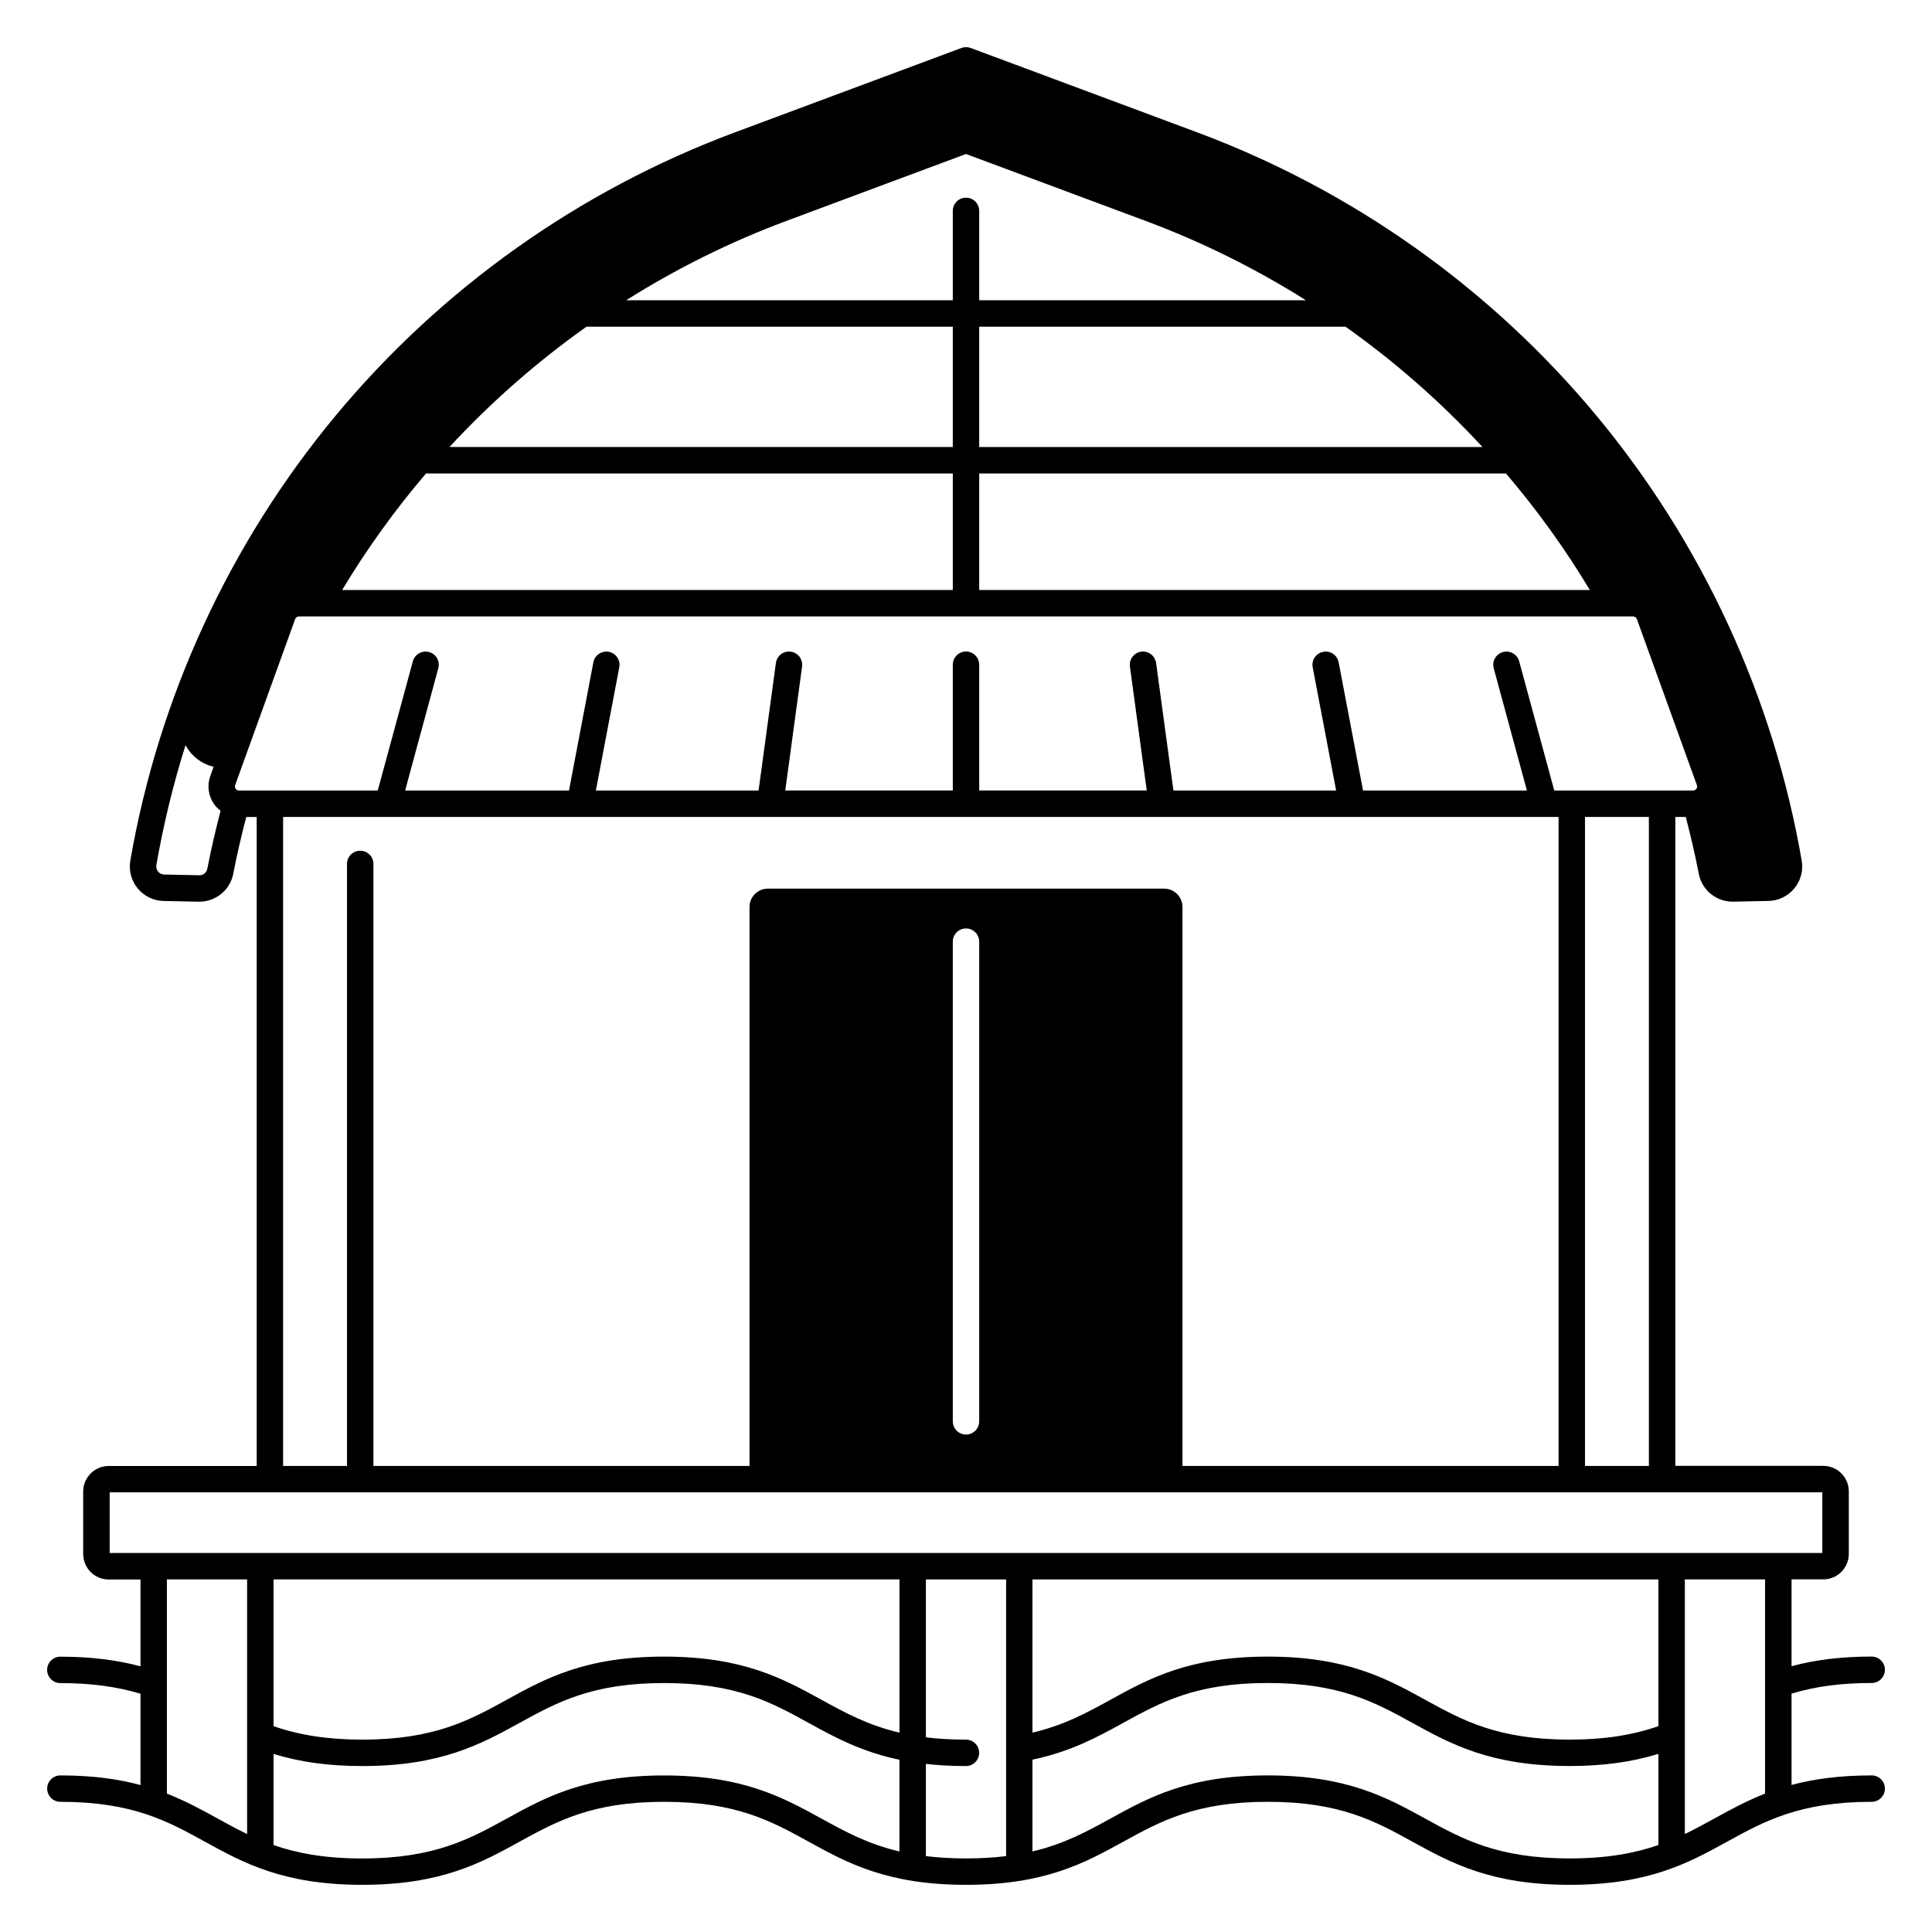 <svg width="96" height="96" viewBox="0 0 96 96" fill="none" xmlns="http://www.w3.org/2000/svg">
<path d="M3 88.219C2.638 88.219 2.344 88.513 2.344 88.875C2.344 89.237 2.638 89.531 3 89.531C6.581 89.531 8.331 90.493 10.183 91.513C12.099 92.567 14.081 93.656 18 93.656C21.919 93.656 23.901 92.567 25.817 91.513C27.669 90.495 29.419 89.531 33 89.531C36.581 89.531 38.331 90.493 40.183 91.513C42.099 92.567 44.081 93.656 48 93.656C51.919 93.656 53.901 92.567 55.817 91.513C57.669 90.495 59.419 89.531 63 89.531C66.581 89.531 68.331 90.493 70.185 91.513C72.101 92.567 74.083 93.656 78.002 93.656C81.921 93.656 83.902 92.567 85.819 91.513C87.671 90.495 89.421 89.531 93.004 89.531C93.365 89.531 93.66 89.237 93.66 88.875C93.66 88.513 93.365 88.219 93.004 88.219C91.391 88.219 90.109 88.402 89.021 88.693V84.156C90.208 83.796 91.487 83.627 93.004 83.627C93.365 83.627 93.66 83.332 93.66 82.971C93.66 82.609 93.365 82.314 93.004 82.314C91.513 82.314 90.225 82.47 89.021 82.792V78.478H90.6C91.297 78.478 91.866 77.91 91.866 77.211V74.106C91.866 73.406 91.297 72.838 90.6 72.838H83.246V40.594H83.764C84.009 41.527 84.229 42.474 84.412 43.419C84.568 44.226 85.273 44.803 86.094 44.803H86.13L87.872 44.767C88.372 44.758 88.841 44.529 89.16 44.143C89.479 43.757 89.612 43.252 89.525 42.759C88.119 34.642 84.596 27.002 79.335 20.664C74.074 14.327 67.213 9.456 59.494 6.579L48.232 2.383C48.084 2.329 47.921 2.329 47.775 2.383L36.508 6.581C28.789 9.457 21.928 14.327 16.667 20.666C11.405 27.004 7.882 34.644 6.476 42.761C6.39 43.254 6.525 43.759 6.842 44.145C7.159 44.531 7.629 44.758 8.13 44.769L9.872 44.805C10.704 44.816 11.43 44.241 11.589 43.421C11.773 42.476 11.991 41.527 12.238 40.596H12.755V72.844H5.402C4.702 72.844 4.134 73.412 4.134 74.111V77.216C4.134 77.916 4.702 78.484 5.402 78.484H6.981V82.798C5.777 82.476 4.489 82.32 2.998 82.32C2.636 82.32 2.342 82.614 2.342 82.976C2.342 83.338 2.636 83.632 2.998 83.632C4.513 83.632 5.792 83.803 6.981 84.161V88.699C5.895 88.402 4.612 88.219 3 88.219ZM10.301 43.17C10.264 43.359 10.097 43.5 9.9 43.491L8.158 43.455C7.997 43.451 7.899 43.361 7.856 43.309C7.813 43.256 7.744 43.142 7.77 42.984C8.121 40.963 8.606 38.974 9.219 37.026C9.501 37.552 10.001 37.957 10.616 38.1L10.449 38.565C10.282 39.028 10.35 39.546 10.633 39.949C10.725 40.08 10.835 40.191 10.961 40.284C10.712 41.239 10.489 42.206 10.301 43.17ZM12.279 91.132C11.775 90.891 11.299 90.628 10.815 90.362C10.029 89.929 9.231 89.492 8.293 89.124V78.48H12.279V91.132ZM44.694 91.999C43.117 91.629 41.987 91.007 40.815 90.364C38.899 89.31 36.917 88.221 32.998 88.221C29.079 88.221 27.097 89.31 25.181 90.364C23.329 91.382 21.579 92.346 17.998 92.346C16.117 92.346 14.741 92.079 13.592 91.68V87.152C14.919 87.559 16.342 87.754 17.998 87.754C21.917 87.754 23.899 86.664 25.815 85.611C27.667 84.592 29.417 83.629 32.998 83.629C36.579 83.629 38.329 84.591 40.181 85.611C41.467 86.317 42.784 87.041 44.692 87.441V91.999H44.694ZM44.694 86.094C43.117 85.725 41.987 85.102 40.815 84.459C38.899 83.406 36.917 82.316 32.998 82.316C29.079 82.316 27.097 83.406 25.181 84.459C23.329 85.477 21.579 86.441 17.998 86.441C16.314 86.441 14.902 86.226 13.592 85.772V78.48H44.694V86.094ZM49.993 92.229C49.395 92.302 48.737 92.344 47.998 92.344C47.261 92.344 46.605 92.302 46.007 92.229V87.649C46.612 87.716 47.272 87.754 47.998 87.754C48.36 87.754 48.654 87.459 48.654 87.097C48.654 86.736 48.36 86.441 47.998 86.441C47.261 86.441 46.605 86.4 46.007 86.327V78.482H49.993V92.229ZM82.406 91.678C81.255 92.077 79.88 92.344 77.998 92.344C74.417 92.344 72.667 91.382 70.813 90.362C68.897 89.308 66.915 88.219 62.996 88.219C59.077 88.219 57.096 89.308 55.179 90.362C54.009 91.005 52.879 91.627 51.302 91.997V87.437C53.214 87.036 54.534 86.312 55.811 85.609C57.664 84.591 59.413 83.627 62.994 83.627C66.576 83.627 68.325 84.589 70.179 85.609C72.096 86.662 74.077 87.752 77.996 87.752C79.652 87.752 81.075 87.557 82.404 87.15V91.678H82.406ZM82.406 85.772C81.096 86.226 79.682 86.441 77.998 86.441C74.417 86.441 72.667 85.479 70.813 84.459C68.897 83.406 66.915 82.316 62.996 82.316C59.077 82.316 57.096 83.406 55.179 84.459C54.002 85.108 52.879 85.723 51.302 86.094V78.482H82.406V85.772ZM87.705 83.679V89.124C86.767 89.492 85.969 89.929 85.183 90.362C84.699 90.628 84.223 90.889 83.719 91.132V78.48H87.705V83.679ZM78.999 29.317H48.656V23.526H74.831C76.371 25.331 77.766 27.266 78.999 29.317ZM73.665 22.213H48.656V16.232H66.855C69.326 17.983 71.608 19.987 73.665 22.213ZM39.073 10.978L48 7.652L56.927 10.978C59.724 12.021 62.391 13.346 64.89 14.919H48.656V10.479C48.656 10.117 48.362 9.823 48 9.823C47.638 9.823 47.344 10.117 47.344 10.479V14.921H31.112C33.611 13.346 36.276 12.021 39.073 10.978ZM29.145 16.232H47.344V22.211H22.335C24.392 19.987 26.674 17.983 29.145 16.232ZM21.169 23.526H47.344V29.317H17C18.234 27.266 19.629 25.331 21.169 23.526ZM11.874 39.281C11.782 39.281 11.732 39.227 11.709 39.195C11.687 39.163 11.653 39.096 11.685 39.011L14.666 30.763C14.694 30.682 14.771 30.63 14.855 30.63H81.146C81.231 30.63 81.307 30.684 81.336 30.763L84.317 39.011C84.349 39.097 84.315 39.163 84.292 39.195C84.27 39.227 84.219 39.281 84.127 39.281H82.59H77.231L75.487 32.861C75.392 32.511 75.032 32.306 74.683 32.4C74.332 32.496 74.126 32.856 74.222 33.204L75.872 39.281H67.729L66.517 32.91C66.45 32.554 66.105 32.319 65.751 32.389C65.394 32.456 65.16 32.799 65.227 33.156L66.392 39.281H58.307L57.446 32.944C57.397 32.584 57.064 32.334 56.707 32.381C56.347 32.43 56.096 32.76 56.145 33.12L56.981 39.279H48.656V33.03C48.656 32.668 48.362 32.374 48 32.374C47.638 32.374 47.344 32.668 47.344 33.03V39.279H39.019L39.855 33.12C39.904 32.76 39.652 32.43 39.292 32.381C38.932 32.332 38.602 32.584 38.554 32.944L37.693 39.281H29.608L30.772 33.156C30.84 32.799 30.605 32.456 30.251 32.389C29.895 32.321 29.552 32.556 29.484 32.91L28.273 39.281H20.13L21.78 33.204C21.875 32.854 21.669 32.494 21.319 32.4C20.97 32.306 20.608 32.512 20.514 32.861L18.77 39.281H13.412H11.874ZM81.932 40.594V72.842H78.757V40.594H81.932ZM47.344 70.626V46.791C47.344 46.429 47.638 46.134 48 46.134C48.362 46.134 48.656 46.429 48.656 46.791V70.626C48.656 70.987 48.362 71.282 48 71.282C47.638 71.282 47.344 70.987 47.344 70.626ZM57.844 44.156H38.156C37.652 44.156 37.243 44.565 37.243 45.069V72.842H18.555V42.928C18.555 42.566 18.261 42.272 17.899 42.272C17.537 42.272 17.242 42.566 17.242 42.928V72.842H14.068V40.594H77.445V72.842H58.757V45.069C58.757 44.565 58.348 44.156 57.844 44.156ZM5.449 77.167V74.152H13.412H82.588H90.551V77.167H88.361H83.062H50.649H45.35H12.935H7.639H5.449Z" fill="black"/>
</svg>
